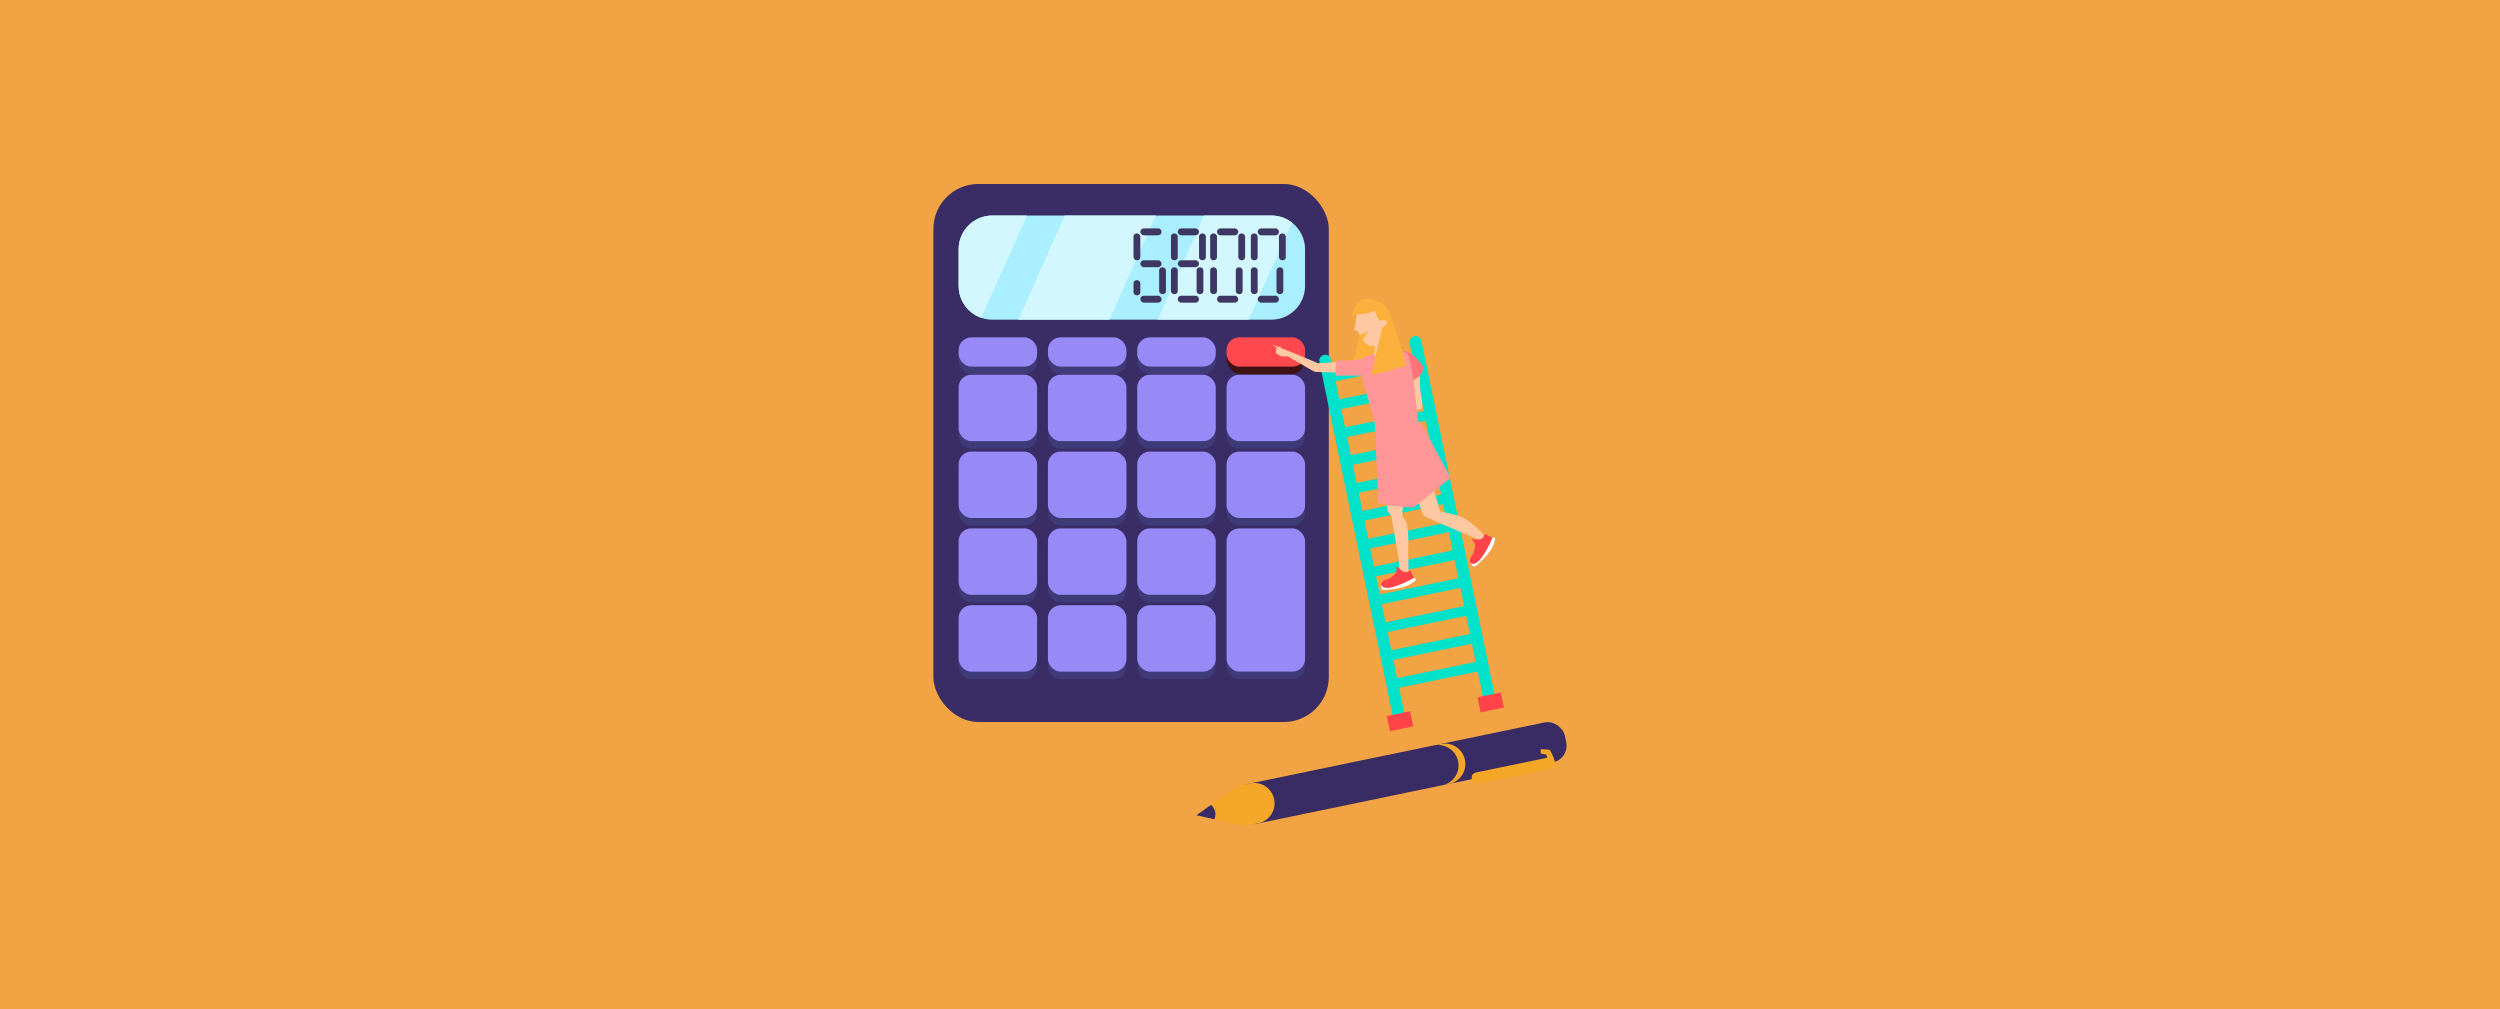 <?xml version="1.0" encoding="UTF-8"?>
<svg xmlns="http://www.w3.org/2000/svg" id="Capa_1" viewBox="0 0 1090 440">
  <defs>
    <style>.cls-1{fill:#00e2ca;}.cls-2{fill:#f5a827;}.cls-3{fill:#ff494e;}.cls-4{fill:#fff;}.cls-5{fill:#f2a343;}.cls-6{fill:#fbb03b;}.cls-7{fill:#ff4348;}.cls-8{fill:#fec8a2;}.cls-9{fill:#ff9799;}.cls-10{fill:#ff7478;}.cls-11{fill:#978af6;}.cls-12{fill:#a9efff;}.cls-13{fill:#d2f7ff;}.cls-14{fill:#401214;}.cls-15{fill:#3f3a78;}.cls-16{fill:#3f3763;}.cls-17{fill:#3a2c65;}.cls-18{fill:#392b64;}</style>
  </defs>
  <rect class="cls-5" width="1090" height="440"></rect>
  <g>
    <g>
      <g>
        <rect class="cls-17" x="406.96" y="80.21" width="172.4" height="234.59" rx="19.62" ry="19.62"></rect>
        <path class="cls-12" d="M569,108.66v16.02c0,8.11-6.57,14.7-14.69,14.7h-121.66c-1.66,0-3.27-.28-4.76-.79-5.78-1.97-9.93-7.45-9.93-13.9v-16.02c0-8.11,6.57-14.7,14.69-14.7h121.66c3.4,0,6.52,1.15,9.01,3.09,3.45,2.69,5.68,6.88,5.68,11.6Z"></path>
        <path class="cls-13" d="M563.32,97.06l-18.85,42.32h-39.71l20.23-45.41h29.31c3.4,0,6.52,1.15,9.01,3.09Z"></path>
        <polygon class="cls-13" points="503.94 93.97 483.71 139.38 444 139.38 464.23 93.97 503.94 93.97"></polygon>
        <path class="cls-13" d="M447.77,93.97l-19.88,44.62c-5.78-1.97-9.93-7.45-9.93-13.9v-16.02c0-8.11,6.57-14.7,14.69-14.7h15.12Z"></path>
        <rect class="cls-15" x="417.96" y="150.43" width="34.22" height="12.76" rx="5.5" ry="5.5"></rect>
        <rect class="cls-15" x="417.96" y="166.74" width="34.22" height="28.96" rx="5.5" ry="5.5"></rect>
        <rect class="cls-15" x="417.96" y="200.23" width="34.22" height="28.96" rx="5.5" ry="5.5"></rect>
        <rect class="cls-15" x="417.96" y="233.73" width="34.22" height="28.96" rx="5.5" ry="5.5"></rect>
        <rect class="cls-15" x="417.96" y="267.22" width="34.22" height="28.96" rx="5.5" ry="5.5"></rect>
        <rect class="cls-15" x="456.9" y="150.43" width="34.22" height="12.76" rx="5.5" ry="5.5"></rect>
        <rect class="cls-15" x="456.9" y="166.74" width="34.22" height="28.96" rx="5.5" ry="5.5"></rect>
        <rect class="cls-15" x="456.9" y="200.23" width="34.22" height="28.96" rx="5.5" ry="5.5"></rect>
        <rect class="cls-15" x="456.9" y="233.73" width="34.22" height="28.96" rx="5.5" ry="5.5"></rect>
        <rect class="cls-15" x="456.9" y="267.22" width="34.22" height="28.96" rx="5.5" ry="5.5"></rect>
        <rect class="cls-15" x="495.84" y="150.43" width="34.22" height="12.76" rx="5.5" ry="5.5"></rect>
        <rect class="cls-15" x="495.84" y="166.74" width="34.22" height="28.96" rx="5.5" ry="5.5"></rect>
        <rect class="cls-15" x="495.84" y="200.23" width="34.22" height="28.96" rx="5.5" ry="5.5"></rect>
        <rect class="cls-15" x="495.84" y="233.73" width="34.22" height="28.96" rx="5.5" ry="5.5"></rect>
        <rect class="cls-15" x="495.84" y="267.22" width="34.22" height="28.96" rx="5.5" ry="5.5"></rect>
        <rect class="cls-14" x="534.79" y="150.43" width="34.22" height="12.76" rx="6.38" ry="6.38"></rect>
        <rect class="cls-15" x="534.79" y="166.74" width="34.22" height="28.96" rx="5.5" ry="5.5"></rect>
        <rect class="cls-15" x="534.79" y="200.23" width="34.22" height="28.96" rx="5.5" ry="5.5"></rect>
        <rect class="cls-15" x="534.79" y="233.73" width="34.22" height="62.45" rx="5.5" ry="5.5"></rect>
        <rect class="cls-11" x="417.96" y="147.09" width="34.22" height="12.76" rx="5.5" ry="5.5"></rect>
        <rect class="cls-11" x="417.96" y="163.39" width="34.22" height="28.96" rx="5.5" ry="5.5"></rect>
        <rect class="cls-11" x="417.96" y="196.89" width="34.22" height="28.96" rx="5.5" ry="5.5"></rect>
        <rect class="cls-11" x="417.96" y="230.38" width="34.22" height="28.96" rx="5.5" ry="5.5"></rect>
        <rect class="cls-11" x="417.96" y="263.88" width="34.22" height="28.96" rx="5.5" ry="5.5"></rect>
        <rect class="cls-11" x="456.9" y="147.09" width="34.22" height="12.76" rx="5.5" ry="5.5"></rect>
        <rect class="cls-11" x="456.9" y="163.39" width="34.22" height="28.96" rx="5.5" ry="5.5"></rect>
        <rect class="cls-11" x="456.9" y="196.89" width="34.22" height="28.96" rx="5.5" ry="5.5"></rect>
        <rect class="cls-11" x="456.9" y="230.38" width="34.22" height="28.96" rx="5.5" ry="5.5"></rect>
        <rect class="cls-11" x="456.9" y="263.88" width="34.22" height="28.96" rx="5.5" ry="5.5"></rect>
        <rect class="cls-11" x="495.84" y="147.09" width="34.22" height="12.76" rx="5.5" ry="5.5"></rect>
        <rect class="cls-11" x="495.84" y="163.39" width="34.22" height="28.96" rx="5.5" ry="5.5"></rect>
        <rect class="cls-11" x="495.84" y="196.89" width="34.22" height="28.96" rx="5.5" ry="5.5"></rect>
        <rect class="cls-11" x="495.84" y="230.38" width="34.22" height="28.96" rx="5.5" ry="5.5"></rect>
        <rect class="cls-11" x="495.84" y="263.88" width="34.22" height="28.96" rx="5.5" ry="5.5"></rect>
        <rect class="cls-3" x="534.79" y="147.09" width="34.22" height="12.76" rx="5.5" ry="5.5"></rect>
        <rect class="cls-11" x="534.79" y="163.39" width="34.22" height="28.96" rx="5.5" ry="5.5"></rect>
        <rect class="cls-11" x="534.79" y="196.89" width="34.22" height="28.96" rx="5.5" ry="5.5"></rect>
        <rect class="cls-11" x="534.79" y="230.38" width="34.22" height="62.45" rx="5.5" ry="5.5"></rect>
      </g>
      <g>
        <rect class="cls-16" x="494.21" y="101.8" width="2.97" height="11.67" rx="1.31" ry="1.31"></rect>
        <rect class="cls-16" x="505.38" y="116.56" width="2.97" height="11.67" rx="1.31" ry="1.31"></rect>
        <rect class="cls-16" x="494.21" y="122.18" width="2.97" height="6.58" rx="1.31" ry="1.31"></rect>
        <rect class="cls-16" x="497.18" y="99.57" width="9.28" height="3.02" rx="1.51" ry="1.51"></rect>
        <rect class="cls-16" x="497.18" y="113.47" width="9.28" height="3.02" rx="1.51" ry="1.51"></rect>
        <rect class="cls-16" x="497.18" y="128.93" width="9.28" height="3.02" rx="1.51" ry="1.51"></rect>
        <rect class="cls-16" x="510.53" y="101.8" width="2.97" height="11.67" rx="1.31" ry="1.31"></rect>
        <rect class="cls-16" x="522.78" y="101.8" width="2.97" height="11.67" rx="1.31" ry="1.31"></rect>
        <rect class="cls-16" x="521.71" y="116.56" width="2.97" height="11.67" rx="1.31" ry="1.31"></rect>
        <rect class="cls-16" x="510.53" y="116.56" width="2.97" height="11.67" rx="1.31" ry="1.31"></rect>
        <rect class="cls-16" x="513.5" y="99.57" width="9.28" height="3.02" rx="1.51" ry="1.51"></rect>
        <rect class="cls-16" x="513.5" y="113.47" width="9.28" height="3.02" rx="1.51" ry="1.51"></rect>
        <rect class="cls-16" x="513.5" y="128.93" width="9.28" height="3.02" rx="1.51" ry="1.51"></rect>
        <rect class="cls-16" x="527.63" y="101.8" width="2.97" height="11.67" rx="1.31" ry="1.31"></rect>
        <rect class="cls-16" x="539.89" y="101.8" width="2.97" height="11.67" rx="1.31" ry="1.31"></rect>
        <rect class="cls-16" x="538.81" y="116.56" width="2.97" height="11.67" rx="1.31" ry="1.31"></rect>
        <rect class="cls-16" x="527.63" y="116.56" width="2.97" height="11.67" rx="1.31" ry="1.31"></rect>
        <rect class="cls-16" x="530.6" y="99.57" width="9.28" height="3.02" rx="1.51" ry="1.51"></rect>
        <rect class="cls-16" x="530.6" y="128.93" width="9.28" height="3.02" rx="1.51" ry="1.51"></rect>
        <rect class="cls-16" x="545.37" y="101.8" width="2.97" height="11.67" rx="1.31" ry="1.31"></rect>
        <rect class="cls-16" x="557.63" y="101.8" width="2.97" height="11.67" rx="1.31" ry="1.31"></rect>
        <rect class="cls-16" x="556.55" y="116.56" width="2.97" height="11.67" rx="1.31" ry="1.31"></rect>
        <rect class="cls-16" x="545.37" y="116.56" width="2.97" height="11.67" rx="1.31" ry="1.31"></rect>
        <rect class="cls-16" x="548.35" y="99.57" width="9.28" height="3.02" rx="1.51" ry="1.51"></rect>
        <rect class="cls-16" x="548.35" y="128.93" width="9.28" height="3.02" rx="1.51" ry="1.51"></rect>
      </g>
    </g>
    <g>
      <path class="cls-1" d="M616.65,146.57c-1.4,.29-2.31,1.66-2.02,3.07l1.08,5.23-34.28,7.1-1.08-5.23c-.29-1.4-1.66-2.31-3.07-2.02s-2.31,1.66-2.02,3.07l32.45,156.63c.29,1.4,1.66,2.31,3.07,2.02s2.31-1.66,2.02-3.07l-2.8-13.5,34.28-7.1,2.8,13.5c.29,1.4,1.66,2.31,3.07,2.02s2.31-1.66,2.02-3.07l-32.45-156.63c-.29-1.4-1.66-2.31-3.07-2.02Zm-.06,12.52l1.64,7.94-34.28,7.1-1.64-7.94,34.28-7.1Zm-12.49,112.26l-1.64-7.94,34.28-7.1,1.64,7.94-34.28,7.1Zm35.15-2.88l1.64,7.94-34.28,7.1-1.64-7.94,34.28-7.1Zm-37.67-9.27l-1.64-7.94,34.28-7.1,1.64,7.94-34.28,7.1Zm-2.52-12.15l-1.64-7.94,34.28-7.1,1.64,7.94-34.28,7.1Zm-2.52-12.15l-1.64-7.94,34.28-7.1,1.64,7.94-34.28,7.1Zm-2.52-12.15l-1.64-7.94,34.28-7.1,1.64,7.94-34.28,7.1Zm-2.52-12.15l-1.64-7.94,34.28-7.1,1.64,7.94-34.28,7.1Zm-2.52-12.15l-1.64-7.94,34.28-7.1,1.64,7.94-34.28,7.1Zm-2.52-12.15l-1.64-7.94,34.28-7.1,1.64,7.94-34.28,7.1Zm22.66,109.38l-1.64-7.94,34.28-7.1,1.64,7.94-34.28,7.1Z"></path>
      <rect class="cls-7" x="644.78" y="302.87" width="10.36" height="6.71" transform="translate(-48.6 138.21) rotate(-11.7)"></rect>
      <rect class="cls-7" x="605.23" y="311.06" width="10.36" height="6.71" transform="translate(-51.09 130.35) rotate(-11.7)"></rect>
    </g>
    <g>
      <path class="cls-8" d="M605.06,217.05s-.4,5.38,0,5.85,1.58,2.29,1.58,2.29c0,0,3.32,19.06,3.32,19.45s.24,6.09,.95,6.17,2.61,.79,3.08-.4-.32-11.07,0-12.89c.32-1.82-.16-8.93-1.11-10.36-.95-1.42-1.58-2.45-1.58-2.45l.87-7.67h-7.12Z"></path>
      <path class="cls-8" d="M616.76,213.73s3.32,10.28,3.95,11.07,24.12,10.52,24.12,10.52c0,0,2.18-.06,2.41-1.24,.2-1.01-6.42-7.48-10.48-8.88-3.8-1.3-8.86-2.25-8.86-2.25l-3.56-12.37-7.59,3.16Z"></path>
      <path class="cls-6" d="M593.23,144.07s-3.15,15.64-4.5,16.69c-.29,.57,12.96-6.92,12.96-6.92l-1.78-11.77-6.68,2Z"></path>
      <path class="cls-8" d="M618.9,162.41s.16,6.4,.4,8.14c.24,1.74,1.27,6.09,.63,7.35-.63,1.27-5.85,.55-5.85,.55l-1.11-16.05h5.93Z"></path>
      <path class="cls-8" d="M582.67,157.88l-7.97,.5s-14.39-6.05-14.67-6.05-5.38-2.25-5.1-1.98,1.66,1.38,1.66,1.38c0,0-.59,1.78-.24,2.21s2.37,1.54,2.81,1.54,1.74-.2,2.25-.08,11.5,6.76,12.02,6.76,9.24,.24,9.24,.24v-4.53Z"></path>
      <path class="cls-8" d="M557.67,151.86s.12-.74,.24-.96,.38-.12,.38-.12c0,0-.24,.61,.21,.97s-.83,.11-.83,.11Z"></path>
      <path class="cls-10" d="M614.55,166.6s4.11-1.9,5.06-3.48c.95-1.58,1.16-2.85,1.16-2.85,0,0-4.8-7.88-9.2-7.05s2.98,13.38,2.98,13.38Z"></path>
      <path class="cls-9" d="M582.8,157.19s-.99,4.67-.51,6.56h11.23s6.01,19.77,6.01,21.82,1.42,32.73,1.27,33.53,14.39,2.53,15.5,2.06,16.13-12.81,16.13-12.81l-12.02-22.46-2.21-2.53s-2.21-25.62-4.43-28.94-17-.4-19.89,2.06c-6.56,1.07-11.07,.71-11.07,.71Z"></path>
      <g>
        <path class="cls-8" d="M591.17,140.47c.32-2.1,.09-4.63,.09-4.63l7.85-1.84s2.45,4.43,3.1,4.44,2-.57,2.66,1.64c.46,1.54-2.34,3.1-2.34,3.1,0,0,.34,7.07-3.35,7.64-2.35,.36-3.98-1.12-5.09-2.73,1.03-1.42,2.51-4.04,2.44-4.04-.53,.66-2.47,1.51-3.64,1.97-.09-.18-.17-.34-.25-.5-.94-1.9-2.42-1.73-2.42-1.73,0,0,.63-1.23,.95-3.33Z"></path>
        <polygon class="cls-8" points="599.91 148.05 598.95 155.22 606.43 153.16 602.11 146.04 599.91 148.05"></polygon>
      </g>
      <path class="cls-6" d="M589.43,137.43s8.24-.58,9.89-2.03c.34-.14,1.33,4.96,2.62,4.37,.66-.3,5.47-.72,.58,3.42,0,0-3.89,18.38-4.91,19.89s15.47-3.67,15.47-3.67c0,0-6.16-24.59-10.08-27.06-3.33-1.3-11.06-5.94-13.58,5.07Z"></path>
      <path class="cls-7" d="M608.94,248.68s-.24-1.66,0-1.66,2.06,1.66,2.06,1.66c0,0,1.73,1.58,3.16,.32,0,0,1.27-.52,1.27,.49s1.58,2.67,1.34,3.38-4.67,3.08-6.09,3.08-7.99,2.21-8.46-.55c-.47-2.77,3.48-2.8,4.03-3.49s2.69-1.57,2.69-3.23Z"></path>
      <path class="cls-4" d="M602.18,254.84s.43,2.58,5.65,.95c5.22-1.62,8.69-3.89,8.69-3.89,0,0,.79,.37,.79,.85s-3.28,3.34-9.17,4.04-6.32,.86-5.96-1.95Z"></path>
      <path class="cls-7" d="M642.72,236.5s-1.21-1.16-1.02-1.31,2.64,.04,2.64,.04c0,0,2.34,.18,2.69-1.69,0,0,.68-1.19,1.3-.39,.62,.8,2.89,1.13,3.14,1.84s-1.78,5.3-2.9,6.18-4.93,6.66-7.01,4.77c-2.08-1.89,1.02-4.35,1.03-5.24,0-.89,1.16-2.89,.14-4.2Z"></path>
      <path class="cls-4" d="M641.19,245.51s1.92,1.77,5.04-2.72c3.12-4.49,4.46-8.41,4.46-8.41,0,0,.86-.2,1.15,.18s-.53,4.65-4.75,8.83c-4.21,4.18-4.46,4.56-5.9,2.13Z"></path>
    </g>
    <g>
      <rect class="cls-18" x="537.06" y="328.16" width="147.05" height="17.77" rx="7.42" ry="7.42" transform="translate(-55.67 130.86) rotate(-11.7)"></rect>
      <path class="cls-2" d="M638.71,331.29c.5,2.4-.03,4.78-1.27,6.68-1.25,1.9-3.22,3.33-5.62,3.82l-2.97,.61c2.4-.5,4.38-1.92,5.62-3.82,1.25-1.9,1.77-4.28,1.27-6.68-.99-4.8-5.7-7.89-10.5-6.9l2.97-.61c4.8-.99,9.51,2.09,10.5,6.9Z"></path>
      <path class="cls-2" d="M555.52,348.45c1,4.81-2.09,9.51-6.9,10.5l-2.46,.51c-2.23,.46-4.54,.45-6.76-.05l-9.91-2.2-7.83-1.74,6.35-4.53,8.8-6.28c1.82-1.3,3.9-2.21,6.09-2.66l2.13-.44c4.81-1,9.51,2.09,10.5,6.89Z"></path>
      <path class="cls-18" d="M529.82,353.98c.22,1.08,.09,2.18-.33,3.22l-7.83-1.74,6.35-4.53c.92,.83,1.56,1.86,1.81,3.05Z"></path>
      <path class="cls-2" d="M671.78,326.63l3.91,.28s4.02,6.73,1.63,7.85-33.55,6.95-33.55,6.95c0,0-1.56,.43-1.93-1.35-.37-1.78-.34-3.13,2.03-3.62,2.37-.49,30.74-6.37,30.74-6.37l-.39-1.36-2.48-.52,.03-1.86Z"></path>
    </g>
  </g>
</svg>
